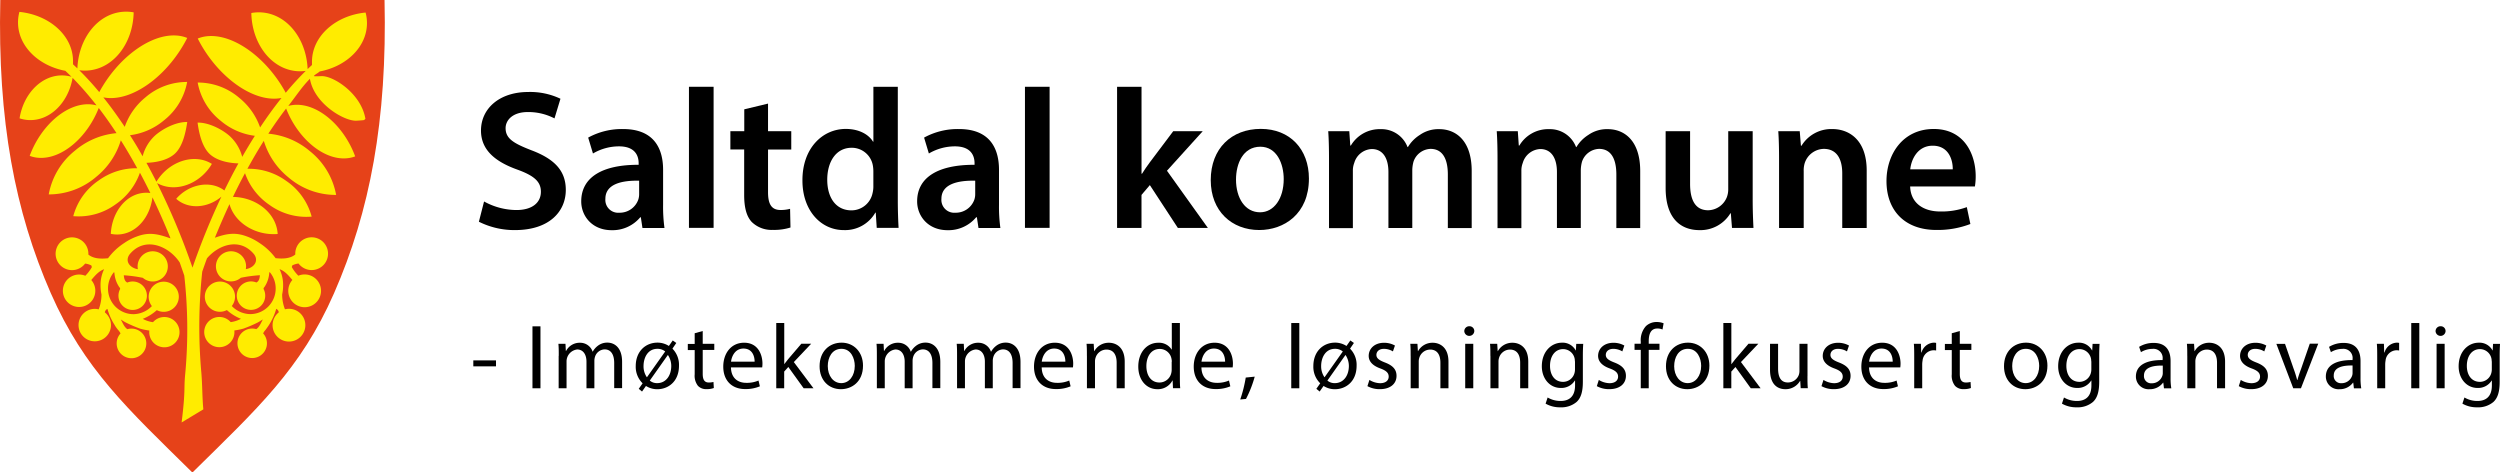 <svg id="Layer_1" data-name="Layer 1" xmlns="http://www.w3.org/2000/svg" viewBox="0 0 762.86 144.18"><defs><style>.cls-1{fill:#e64219;}.cls-1,.cls-2{fill-rule:evenodd;}.cls-2{fill:#ffec00;}</style></defs><title>logo2</title><path class="cls-1" d="M163.84,306.71c-19.73-19.44-33-31.47-43.21-54.73-10.92-24.93-16.25-52.58-15.41-89.45H222.47C223.3,199.4,218,227,207.06,252,196.87,275.24,183.57,287.27,163.84,306.71Z" transform="translate(-105.13 -162.52)"/><path class="cls-2" d="M176.21,222.61c6,0.06,11.62,3.65,13.22,8.9a10.05,10.05,0,0,1,.43,2.41c-6.56.53-12.9-3.2-14.63-8.86l-0.07-.25q-2.32,5-4.46,10.25c3.72-1.31,6.31-1.7,9.78-.38a16.7,16.7,0,0,1,3.75,1.94,18.78,18.78,0,0,1,5,4.68c2,0.21,4.37.22,6-1.12q0-.13,0-0.25a5,5,0,1,1,1,3,5.47,5.47,0,0,0-1.91.58c-0.05.15-.1,0.3-0.15,0.51a12.36,12.36,0,0,0,2,2.63l0,0a5,5,0,1,1-1.82,1.3c-1.2-1.4-2.27-2.7-3.92-3.3a11,11,0,0,1,1.09,5,12.47,12.47,0,0,1-.29,2.7,12.51,12.51,0,0,0,.85,4.55,5,5,0,1,1-1.88.93,1.33,1.33,0,0,0-.78-1.07,18.4,18.4,0,0,1-2.21,4.92c-0.25.41-.65,0.95-1,1.44a4.76,4.76,0,0,0-.79,1.13,4.5,4.5,0,1,1-2.09-1.3c1-.67,1.44-1.94,2-2.94-0.1,0-.76.51-1.72,1a39.91,39.91,0,0,1-4.18,1.78,20.43,20.43,0,0,1-2.79.57,4.61,4.61,0,1,1-1.12-2.55,8.38,8.38,0,0,0,1.2-.24,9.41,9.41,0,0,0,1.93-.77,14.06,14.06,0,0,1-4.29-2.66,4.61,4.61,0,1,1,1.5-1.24,8,8,0,0,0,5.61,2.47,7.79,7.79,0,0,0,7.78-7.78,7.68,7.68,0,0,0-1.78-5l-0.17.06a8.69,8.69,0,0,1-1.44,4.39l-0.26.34-0.06.29a4.34,4.34,0,1,1-2.17-1.95c0.77-.38,1-1.17,1.06-2.22a41.92,41.92,0,0,0-5.81.78,4.6,4.6,0,1,1,1.6-3.49,4.63,4.63,0,0,1-.08.85c2.24-.31,4.13-2.32,2.52-4.52-4.27-5.2-10.78-3-14.37,1.23q-0.74,2-1.45,4.07a158.78,158.78,0,0,0-.26,30.95c0.3,3.6.26,7.55,0.6,11.06l-6.63,4v0c1.26-10.2.62-10,1.11-14.93a147.87,147.87,0,0,0-.3-29.89q-0.68-2-1.39-4c-3.28-5-10.62-8.15-15.29-2.47-1.61,2.2.28,4.21,2.52,4.52a4.61,4.61,0,1,1,1.52,2.64,41.92,41.92,0,0,0-5.81-.78c0.08,1,.29,1.84,1.06,2.22a4.34,4.34,0,1,1-2.17,1.95l-0.06-.29-0.26-.34a8.69,8.69,0,0,1-1.44-4.39l-0.17-.06a7.69,7.69,0,0,0-1.78,5,7.79,7.79,0,0,0,7.78,7.78,8,8,0,0,0,5.61-2.47,4.6,4.6,0,1,1,1.5,1.24,14.06,14.06,0,0,1-4.29,2.66,9.41,9.41,0,0,0,1.93.77,8.38,8.38,0,0,0,1.2.24,4.62,4.62,0,1,1-1.12,2.55,20.44,20.44,0,0,1-2.8-.57,39.92,39.92,0,0,1-4.18-1.78c-1-.48-1.62-1-1.72-1,0.57,1,1,2.27,2,2.94a4.52,4.52,0,1,1-2.09,1.3,4.75,4.75,0,0,0-.79-1.13c-0.39-.5-0.78-1-1-1.44a18.39,18.39,0,0,1-2.21-4.92,1.33,1.33,0,0,0-.78,1.07,4.95,4.95,0,1,1-1.88-.93,12.51,12.51,0,0,0,.85-4.55,12.46,12.46,0,0,1-.29-2.7,11,11,0,0,1,1.09-5c-1.65.6-2.72,1.89-3.92,3.3a4.95,4.95,0,1,1-1.82-1.3l0,0a12.36,12.36,0,0,0,2-2.63c-0.05-.2-0.1-0.35-0.15-0.51a5.47,5.47,0,0,0-1.91-.58,5,5,0,1,1,1-3q0,0.13,0,.25c1.62,1.34,4,1.33,6,1.12a18.78,18.78,0,0,1,5-4.68,16.69,16.69,0,0,1,3.75-1.94c3.61-1.37,6.27-.89,10.25.55a0.87,0.87,0,0,1,0-.16q-2.59-6.42-5.45-12.35c-0.78,6.23-5,11.07-10.34,11.33a9.15,9.15,0,0,1-2.37-.2c0.35-6.8,4.78-12.26,10.45-12.53a9.19,9.19,0,0,1,1.62.07q-1.56-3.17-3.18-6.19a19.5,19.5,0,0,1-7.43,9.66,19.1,19.1,0,0,1-12.91,3.6,19.1,19.1,0,0,1,7.78-10.91A19.44,19.44,0,0,1,147,213.86q-2.45-4.46-5-8.52a22.84,22.84,0,0,1-7.48,11.12A22.15,22.15,0,0,1,120,221.84a22.15,22.15,0,0,1,8-13.35,22.73,22.73,0,0,1,12.69-5.34q-2.67-4.07-5.43-7.68c-3.52,9-11.23,15.63-18.22,15.21a9.49,9.49,0,0,1-2.85-.6c3.42-9.28,11.29-16.15,18.41-15.73a9.67,9.67,0,0,1,2,.34,96,96,0,0,0-7.32-8.41c-1.31,7.64-7,13.25-13.48,12.87a10.51,10.51,0,0,1-2.7-.52c1.24-7.75,7-13.46,13.52-13.08a10.55,10.55,0,0,1,2.33.4q-0.94-.94-1.88-1.82c-8.27-1.56-14.44-7.58-14.44-14.76a12.47,12.47,0,0,1,.42-3.22c9.22,0.93,16.36,7.31,16.36,15q0,0.49,0,1,0.67,0.61,1.33,1.25c0.38-9.19,6.2-16.68,13.89-17.28a12.66,12.66,0,0,1,3.29.17c-0.2,9.4-6.09,17.12-13.9,17.74a12.62,12.62,0,0,1-2.71-.08,89.26,89.26,0,0,1,6.11,6.68C141,180.3,150.91,172.81,159,173.36a10.36,10.36,0,0,1,3.26.74C156.75,185,146.42,193,138.1,192.42a11.15,11.15,0,0,1-1.44-.19q3.31,4.15,6.53,9a20.12,20.12,0,0,1,6.32-9,19.34,19.34,0,0,1,12.73-4.7,19.33,19.33,0,0,1-7,11.65,20,20,0,0,1-10.45,4.6q2,3.1,3.86,6.43a13.11,13.11,0,0,1,4.06-6.57c2.73-2.27,6.65-4,9.56-3.88-0.44,2.88-1.31,7.58-4,9.85-2.28,1.9-5.7,2.5-8.46,2.59q1.55,2.82,3.05,5.78c3.2-5.31,9.49-8.15,14.8-6.45a9.57,9.57,0,0,1,2.12,1c-3.16,5.43-9.54,8.37-14.92,6.64a9.6,9.6,0,0,1-1.81-.79,210.44,210.44,0,0,1,10.82,25.81,213.49,213.49,0,0,1,8.82-21.66c-3.53,3-8.44,3.82-12.16,1.81a8.2,8.2,0,0,1-1.63-1.16c3.52-4.08,9.36-5.55,13.61-3.24a8.28,8.28,0,0,1,1.09.7q2.08-4.28,4.28-8.26c-2.76-.09-6.17-0.7-8.46-2.59-2.73-2.27-3.61-7-4-9.85,2.91-.1,6.83,1.61,9.56,3.88a13.1,13.1,0,0,1,4.06,6.57q1.9-3.33,3.86-6.43a20,20,0,0,1-10.45-4.6,19.33,19.33,0,0,1-7-11.65,19.34,19.34,0,0,1,12.73,4.7,20.12,20.12,0,0,1,6.32,9q3.21-4.85,6.53-9a11.15,11.15,0,0,1-1.44.19c-8.32.57-18.65-7.44-24.12-18.32a10.36,10.36,0,0,1,3.26-.74c8.05-.55,18,6.94,23.59,17.29a89.32,89.32,0,0,1,6.11-6.68,12.62,12.62,0,0,1-2.71.08c-7.82-.62-13.7-8.34-13.9-17.74a12.66,12.66,0,0,1,3.29-.17c7.69,0.61,13.51,8.09,13.89,17.28q0.67-.64,1.33-1.25,0-.48,0-1c0-7.73,7.14-14.11,16.36-15a12.46,12.46,0,0,1,.42,3.22c0,7.18-6.17,13.2-14.44,14.76-0.63.59-1.13,0.71-1.76,1.34,0.75-.22-1.45.29,2.21,0.08s12.28,5.33,13.52,13.08c-0.86.28,1,.3-2.7,0.52S201,194.2,199.7,186.56c-2.45,2.49-4.18,5.18-6.6,8.29a9.66,9.66,0,0,1,2-.34c7.12-.42,15,6.45,18.41,15.73a9.5,9.5,0,0,1-2.85.6c-7,.42-14.7-6.2-18.22-15.21q-2.75,3.59-5.43,7.68a22.73,22.73,0,0,1,12.69,5.34,22.15,22.15,0,0,1,8,13.35,22.15,22.15,0,0,1-14.59-5.38,22.84,22.84,0,0,1-7.48-11.12q-2.56,4.06-5,8.52a19.44,19.44,0,0,1,11.82,3.69,19.1,19.1,0,0,1,7.78,10.91,19.1,19.1,0,0,1-12.91-3.6,19.5,19.5,0,0,1-7.43-9.66Q178,218.88,176.21,222.61Z" transform="translate(-105.13 -162.52)"/><path d="M252.84,224a20.65,20.65,0,0,0,9.88,2.61c4.79,0,7.46-2.24,7.46-5.58,0-3.09-2.06-4.91-7.28-6.79-6.73-2.43-11-6-11-11.89,0-6.67,5.58-11.76,14.43-11.76a21.59,21.59,0,0,1,9.82,2.06l-1.82,6a17.3,17.3,0,0,0-8.13-1.94c-4.73,0-6.79,2.55-6.79,4.91,0,3.15,2.36,4.61,7.82,6.73,7.09,2.67,10.55,6.25,10.55,12.13,0,6.55-5,12.25-15.52,12.25a24.28,24.28,0,0,1-11-2.55Z" transform="translate(-105.13 -162.52)"/><path d="M301.17,232.09l-0.49-3.27H300.5a11,11,0,0,1-8.73,3.94c-5.94,0-9.28-4.31-9.28-8.79,0-7.46,6.61-11.22,17.52-11.16v-0.48c0-1.94-.79-5.15-6-5.15a15.64,15.64,0,0,0-7.94,2.18l-1.46-4.85a21.26,21.26,0,0,1,10.67-2.61c9.46,0,12.19,6,12.19,12.43V225a47.35,47.35,0,0,0,.42,7.09h-6.73Zm-1-14.43c-5.28-.12-10.31,1-10.31,5.52a3.91,3.91,0,0,0,4.24,4.25,6,6,0,0,0,5.82-4.06,5.36,5.36,0,0,0,.24-1.64v-4.06Z" transform="translate(-105.13 -162.52)"/><path d="M315.36,189h7.52v43.05h-7.52V189Z" transform="translate(-105.13 -162.52)"/><path d="M339.49,194.13v8.43h7.09v5.58h-7.09v13c0,3.58,1,5.46,3.82,5.46a11,11,0,0,0,2.91-.36l0.12,5.7a16.39,16.39,0,0,1-5.4.73,8.63,8.63,0,0,1-6.43-2.43c-1.58-1.7-2.3-4.37-2.3-8.25V208.13H328v-5.58h4.24v-6.67Z" transform="translate(-105.13 -162.52)"/><path d="M379.09,189v34.75c0,3,.12,6.31.24,8.31h-6.67l-0.3-4.67h-0.12a10.63,10.63,0,0,1-9.64,5.34c-7,0-12.61-6-12.61-15.1-0.06-9.88,6.13-15.77,13.22-15.77,4.06,0,7,1.7,8.31,3.88h0.12V189h7.46Zm-7.46,25.83a10.44,10.44,0,0,0-.18-1.94,6.53,6.53,0,0,0-6.43-5.28c-4.79,0-7.46,4.25-7.46,9.76s2.67,9.34,7.4,9.34a6.58,6.58,0,0,0,6.43-5.28,8.28,8.28,0,0,0,.24-2.18v-4.43Z" transform="translate(-105.13 -162.52)"/><path d="M403.71,232.09l-0.49-3.27H403a11,11,0,0,1-8.73,3.94c-5.94,0-9.28-4.31-9.28-8.79,0-7.46,6.61-11.22,17.52-11.16v-0.48c0-1.94-.79-5.15-6-5.15a15.64,15.64,0,0,0-7.94,2.18l-1.46-4.85a21.27,21.27,0,0,1,10.67-2.61c9.46,0,12.19,6,12.19,12.43V225a47.43,47.43,0,0,0,.42,7.09h-6.73Zm-1-14.43c-5.28-.12-10.31,1-10.31,5.52a3.92,3.92,0,0,0,4.25,4.25,6,6,0,0,0,5.82-4.06,5.37,5.37,0,0,0,.24-1.64v-4.06Z" transform="translate(-105.13 -162.52)"/><path d="M417.89,189h7.52v43.05h-7.52V189Z" transform="translate(-105.13 -162.52)"/><path d="M453.49,215.53h0.12c0.73-1.15,1.58-2.43,2.37-3.46l7.16-9.52h9l-10.92,12.07,12.49,17.46h-9.16L456,219l-2.55,3v10.07H446V189h7.46v26.5Z" transform="translate(-105.13 -162.52)"/><path d="M504.54,217c0,10.85-7.64,15.71-15.16,15.71-8.37,0-14.8-5.76-14.8-15.22,0-9.7,6.37-15.64,15.28-15.64S504.54,208.07,504.54,217Zm-22.25.3c0,5.7,2.79,10,7.34,10,4.24,0,7.22-4.18,7.22-10.13,0-4.61-2.06-9.88-7.16-9.88C484.41,207.34,482.29,212.44,482.29,217.35Z" transform="translate(-105.13 -162.52)"/><path d="M510.67,211.35c0-3.4-.06-6.25-0.24-8.79h6.43l0.3,4.37h0.18a10.21,10.21,0,0,1,9.1-5,8.51,8.51,0,0,1,8.19,5.46h0.12a11.19,11.19,0,0,1,3.64-3.7,9.86,9.86,0,0,1,5.94-1.76c4.91,0,9.88,3.33,9.88,12.79v17.4h-7.28V215.77c0-4.91-1.7-7.82-5.28-7.82a5.69,5.69,0,0,0-5.21,3.94,10.69,10.69,0,0,0-.36,2.49v17.71H528.8V215c0-4.12-1.64-7-5.09-7a5.82,5.82,0,0,0-5.34,4.25,6.39,6.39,0,0,0-.42,2.43v17.46h-7.28V211.35Z" transform="translate(-105.13 -162.52)"/><path d="M562.09,211.35c0-3.4-.06-6.25-0.24-8.79h6.43l0.3,4.37h0.18a10.21,10.21,0,0,1,9.1-5,8.51,8.51,0,0,1,8.19,5.46h0.12a11.19,11.19,0,0,1,3.64-3.7,9.86,9.86,0,0,1,5.94-1.76c4.91,0,9.88,3.33,9.88,12.79v17.4h-7.28V215.77c0-4.91-1.7-7.82-5.28-7.82a5.69,5.69,0,0,0-5.21,3.94,10.69,10.69,0,0,0-.36,2.49v17.71h-7.28V215c0-4.12-1.64-7-5.09-7a5.82,5.82,0,0,0-5.34,4.25,6.39,6.39,0,0,0-.42,2.43v17.46h-7.28V211.35Z" transform="translate(-105.13 -162.52)"/><path d="M639.95,223.23c0,3.52.12,6.43,0.24,8.85h-6.55l-0.36-4.49h-0.12a10.68,10.68,0,0,1-9.46,5.15c-5.4,0-10.31-3.21-10.31-12.86V202.55h7.46v16.07c0,4.91,1.58,8.06,5.52,8.06a6.28,6.28,0,0,0,5.7-4,6.79,6.79,0,0,0,.42-2.3V202.55h7.46v20.68Z" transform="translate(-105.13 -162.52)"/><path d="M648,211.35c0-3.4-.06-6.25-0.24-8.79h6.55l0.36,4.43h0.18a10.65,10.65,0,0,1,9.4-5.09c5.15,0,10.49,3.33,10.49,12.67v17.52h-7.46V215.41c0-4.24-1.58-7.46-5.64-7.46a6.26,6.26,0,0,0-5.82,4.37,7.61,7.61,0,0,0-.3,2.43v17.34H648V211.35Z" transform="translate(-105.13 -162.52)"/><path d="M688,219.41c0.18,5.34,4.37,7.64,9.1,7.64a22.19,22.19,0,0,0,8.19-1.33l1.09,5.15A27.81,27.81,0,0,1,696,232.69c-9.58,0-15.22-5.88-15.22-14.92,0-8.19,5-15.89,14.43-15.89S708,209.77,708,216.26a18.38,18.38,0,0,1-.24,3.15H688Zm13-5.21c0.06-2.73-1.15-7.22-6.12-7.22-4.61,0-6.55,4.18-6.85,7.22h13Z" transform="translate(-105.13 -162.52)"/><path d="M256.48,272.49v1.82h-6.92v-1.82h6.92Z" transform="translate(-105.13 -162.52)"/><path d="M270.05,262.1V281h-2.44V262.1h2.44Z" transform="translate(-105.13 -162.52)"/><path d="M275.63,271.09c0-1.4,0-2.55-.11-3.67h2.16l0.11,2.18h0.08a4.67,4.67,0,0,1,4.26-2.49,4,4,0,0,1,3.84,2.72H286a5.58,5.58,0,0,1,1.51-1.76,4.62,4.62,0,0,1,3-1c1.79,0,4.45,1.18,4.45,5.88v8h-2.41V273.3c0-2.6-1-4.17-2.94-4.17a3.19,3.19,0,0,0-2.91,2.24,4.06,4.06,0,0,0-.2,1.23V281h-2.41v-8.12c0-2.16-1-3.72-2.83-3.72a3.67,3.67,0,0,0-3.25,3.67V281h-2.41v-9.88Z" transform="translate(-105.13 -162.52)"/><path d="M309.23,268.09l1.18-1.68,1.09,0.76-1.18,1.74a7,7,0,0,1,2,5.18c0,5-3.44,7.2-6.61,7.2a6.34,6.34,0,0,1-3.47-1l-1.2,1.71-1-.84,1.18-1.68a7,7,0,0,1-2.1-5.24c0-4.51,3-7.17,6.66-7.17A6.4,6.4,0,0,1,309.23,268.09Zm-1.12,1.68a3.65,3.65,0,0,0-2.38-.81c-3,0-4.23,2.8-4.23,5.26a5.87,5.87,0,0,0,1,3.39l0.06,0Zm-4.7,8.88a3.35,3.35,0,0,0,2.27.78c2.58,0,4.28-2.21,4.28-5.26a6.06,6.06,0,0,0-1-3.3h-0.06Z" transform="translate(-105.13 -162.52)"/><path d="M319.56,263.53v3.89h3.53v1.88h-3.53v7.31c0,1.68.48,2.63,1.85,2.63a5.48,5.48,0,0,0,1.43-.17l0.11,1.85a6,6,0,0,1-2.18.34,3.41,3.41,0,0,1-2.66-1,5,5,0,0,1-1-3.53v-7.39h-2.1v-1.88h2.1v-3.25Z" transform="translate(-105.13 -162.52)"/><path d="M328.18,274.64c0.06,3.33,2.18,4.7,4.65,4.7a8.91,8.91,0,0,0,3.75-.7l0.42,1.76a11,11,0,0,1-4.51.84c-4.17,0-6.66-2.74-6.66-6.83s2.41-7.31,6.36-7.31c4.42,0,5.6,3.89,5.6,6.38a9.23,9.23,0,0,1-.08,1.15h-9.52Zm7.22-1.76c0-1.57-.64-4-3.42-4-2.49,0-3.58,2.3-3.78,4h7.2Z" transform="translate(-105.13 -162.52)"/><path d="M344.39,273.63h0.06c0.34-.48.81-1.06,1.2-1.54l4-4.68h3L347.36,273l6,8h-3l-4.68-6.5-1.26,1.4V281H342V261.09h2.44v12.54Z" transform="translate(-105.13 -162.52)"/><path d="M368.47,274.08c0,5-3.47,7.2-6.75,7.2-3.67,0-6.5-2.69-6.5-7,0-4.54,3-7.2,6.72-7.2S368.47,269.94,368.47,274.08Zm-10.75.14c0,3,1.71,5.21,4.12,5.21s4.12-2.21,4.12-5.26c0-2.3-1.15-5.21-4.06-5.21S357.72,271.65,357.72,274.22Z" transform="translate(-105.13 -162.52)"/><path d="M372.7,271.09c0-1.4,0-2.55-.11-3.67h2.16l0.11,2.18h0.08a4.67,4.67,0,0,1,4.26-2.49,4,4,0,0,1,3.84,2.72h0.06a5.58,5.58,0,0,1,1.51-1.76,4.62,4.62,0,0,1,3-1c1.79,0,4.45,1.18,4.45,5.88v8h-2.41V273.3c0-2.6-1-4.17-2.94-4.17a3.19,3.19,0,0,0-2.91,2.24,4,4,0,0,0-.2,1.23V281h-2.41v-8.12c0-2.16-1-3.72-2.83-3.72a3.67,3.67,0,0,0-3.25,3.67V281H372.7v-9.88Z" transform="translate(-105.13 -162.52)"/><path d="M397.17,271.09c0-1.4,0-2.55-.11-3.67h2.16l0.11,2.18h0.08a4.67,4.67,0,0,1,4.26-2.49,4,4,0,0,1,3.84,2.72h0.06a5.58,5.58,0,0,1,1.51-1.76,4.62,4.62,0,0,1,3-1c1.79,0,4.45,1.18,4.45,5.88v8h-2.41V273.3c0-2.6-1-4.17-2.94-4.17a3.19,3.19,0,0,0-2.91,2.24,4,4,0,0,0-.2,1.23V281h-2.41v-8.12c0-2.16-1-3.72-2.83-3.72a3.67,3.67,0,0,0-3.25,3.67V281h-2.41v-9.88Z" transform="translate(-105.13 -162.52)"/><path d="M423,274.64c0.06,3.33,2.18,4.7,4.65,4.7a8.91,8.91,0,0,0,3.75-.7l0.42,1.76a11,11,0,0,1-4.51.84c-4.17,0-6.66-2.74-6.66-6.83s2.41-7.31,6.36-7.31c4.42,0,5.6,3.89,5.6,6.38a9.23,9.23,0,0,1-.08,1.15H423Zm7.22-1.76c0-1.57-.64-4-3.42-4-2.49,0-3.58,2.3-3.78,4h7.2Z" transform="translate(-105.13 -162.52)"/><path d="M436.79,271.09c0-1.4,0-2.55-.11-3.67h2.18l0.14,2.24h0.06a5,5,0,0,1,4.48-2.55c1.88,0,4.79,1.12,4.79,5.77V281h-2.46v-7.81c0-2.18-.81-4-3.14-4a3.5,3.5,0,0,0-3.3,2.52,3.56,3.56,0,0,0-.17,1.15V281h-2.46v-9.88Z" transform="translate(-105.13 -162.52)"/><path d="M465.16,261.09v16.38c0,1.2,0,2.58.11,3.5h-2.21l-0.11-2.35h-0.06a5,5,0,0,1-4.62,2.66c-3.28,0-5.8-2.77-5.8-6.89,0-4.51,2.77-7.28,6.08-7.28a4.53,4.53,0,0,1,4.09,2.07h0.06v-8.09h2.46Zm-2.46,11.84a4.35,4.35,0,0,0-.11-1A3.62,3.62,0,0,0,459,269c-2.55,0-4.06,2.24-4.06,5.24,0,2.74,1.34,5,4,5a3.7,3.7,0,0,0,3.61-2.94,4.28,4.28,0,0,0,.11-1.06v-2.35Z" transform="translate(-105.13 -162.52)"/><path d="M471.74,274.64c0.06,3.33,2.18,4.7,4.65,4.7a8.91,8.91,0,0,0,3.75-.7l0.42,1.76a11,11,0,0,1-4.51.84c-4.17,0-6.66-2.74-6.66-6.83s2.41-7.31,6.36-7.31c4.42,0,5.6,3.89,5.6,6.38a9.23,9.23,0,0,1-.08,1.15h-9.52Zm7.22-1.76c0-1.57-.64-4-3.42-4-2.49,0-3.58,2.3-3.78,4H479Z" transform="translate(-105.13 -162.52)"/><path d="M483.58,284.42a40.24,40.24,0,0,0,1.68-6.69l2.74-.28a34.17,34.17,0,0,1-2.66,6.8Z" transform="translate(-105.13 -162.52)"/><path d="M499.15,261.09h2.46V281h-2.46V261.09Z" transform="translate(-105.13 -162.52)"/><path d="M516,268.09l1.18-1.68,1.09,0.76-1.18,1.74a7,7,0,0,1,2,5.18c0,5-3.44,7.2-6.61,7.2a6.35,6.35,0,0,1-3.47-1l-1.2,1.71-1-.84,1.18-1.68a7,7,0,0,1-2.1-5.24c0-4.51,3-7.17,6.66-7.17A6.4,6.4,0,0,1,516,268.09Zm-1.12,1.68a3.65,3.65,0,0,0-2.38-.81c-3,0-4.23,2.8-4.23,5.26a5.86,5.86,0,0,0,1,3.39l0.06,0Zm-4.7,8.88a3.35,3.35,0,0,0,2.27.78c2.58,0,4.28-2.21,4.28-5.26a6.06,6.06,0,0,0-1-3.3h-0.06Z" transform="translate(-105.13 -162.52)"/><path d="M523,278.45a6.45,6.45,0,0,0,3.25,1c1.79,0,2.63-.9,2.63-2s-0.7-1.82-2.52-2.49c-2.44-.87-3.58-2.21-3.58-3.84,0-2.18,1.76-4,4.68-4a6.77,6.77,0,0,1,3.33.84l-0.62,1.79a5.28,5.28,0,0,0-2.77-.78c-1.46,0-2.27.84-2.27,1.85s0.81,1.62,2.58,2.3c2.35,0.9,3.56,2.07,3.56,4.09,0,2.38-1.85,4.06-5.07,4.06a7.73,7.73,0,0,1-3.81-.92Z" transform="translate(-105.13 -162.52)"/><path d="M535.58,271.09c0-1.4,0-2.55-.11-3.67h2.18l0.14,2.24h0.06a5,5,0,0,1,4.48-2.55c1.88,0,4.79,1.12,4.79,5.77V281h-2.46v-7.81c0-2.18-.81-4-3.14-4a3.5,3.5,0,0,0-3.3,2.52,3.56,3.56,0,0,0-.17,1.15V281h-2.46v-9.88Z" transform="translate(-105.13 -162.52)"/><path d="M555,263.61a1.53,1.53,0,0,1-3.05,0,1.5,1.5,0,0,1,1.54-1.54A1.46,1.46,0,0,1,555,263.61ZM552.23,281V267.42h2.46V281h-2.46Z" transform="translate(-105.13 -162.52)"/><path d="M559.91,271.09c0-1.4,0-2.55-.11-3.67H562l0.14,2.24h0.06a5,5,0,0,1,4.48-2.55c1.88,0,4.79,1.12,4.79,5.77V281H569v-7.81c0-2.18-.81-4-3.14-4a3.5,3.5,0,0,0-3.3,2.52,3.56,3.56,0,0,0-.17,1.15V281h-2.46v-9.88Z" transform="translate(-105.13 -162.52)"/><path d="M588.24,267.42c-0.06,1-.11,2.07-0.11,3.72V279c0,3.11-.62,5-1.93,6.19a7.18,7.18,0,0,1-4.93,1.62,8.75,8.75,0,0,1-4.51-1.12l0.62-1.88a7.64,7.64,0,0,0,4,1.06c2.52,0,4.37-1.32,4.37-4.73v-1.51h-0.06a4.84,4.84,0,0,1-4.31,2.27c-3.36,0-5.77-2.86-5.77-6.61,0-4.59,3-7.2,6.1-7.2a4.51,4.51,0,0,1,4.23,2.35H586l0.11-2h2.16Zm-2.55,5.35a3.6,3.6,0,0,0-3.58-3.72c-2.35,0-4,2-4,5.12,0,2.66,1.34,4.87,4,4.87a3.6,3.6,0,0,0,3.42-2.52,4.27,4.27,0,0,0,.2-1.32v-2.44Z" transform="translate(-105.13 -162.52)"/><path d="M593,278.45a6.45,6.45,0,0,0,3.25,1c1.79,0,2.63-.9,2.63-2s-0.7-1.82-2.52-2.49c-2.44-.87-3.58-2.21-3.58-3.84,0-2.18,1.76-4,4.68-4a6.77,6.77,0,0,1,3.33.84l-0.62,1.79a5.28,5.28,0,0,0-2.77-.78c-1.46,0-2.27.84-2.27,1.85s0.81,1.62,2.58,2.3c2.35,0.9,3.56,2.07,3.56,4.09,0,2.38-1.85,4.06-5.07,4.06a7.73,7.73,0,0,1-3.81-.92Z" transform="translate(-105.13 -162.52)"/><path d="M605.8,281V269.29h-1.9v-1.88h1.9v-0.64a6.39,6.39,0,0,1,1.57-4.73,4.71,4.71,0,0,1,3.3-1.26,5.71,5.71,0,0,1,2.1.39l-0.34,1.9a3.67,3.67,0,0,0-1.57-.31c-2.1,0-2.63,1.85-2.63,3.92v0.73h3.28v1.88h-3.28V281H605.8Z" transform="translate(-105.13 -162.52)"/><path d="M626.74,274.08c0,5-3.47,7.2-6.75,7.2-3.67,0-6.5-2.69-6.5-7,0-4.54,3-7.2,6.72-7.2S626.74,269.94,626.74,274.08Zm-10.75.14c0,3,1.71,5.21,4.12,5.21s4.12-2.21,4.12-5.26c0-2.3-1.15-5.21-4.06-5.21S616,271.65,616,274.22Z" transform="translate(-105.13 -162.52)"/><path d="M633.41,273.63h0.06c0.34-.48.81-1.06,1.2-1.54l4-4.68h3L636.37,273l6,8h-3l-4.68-6.5-1.26,1.4V281H631V261.09h2.44v12.54Z" transform="translate(-105.13 -162.52)"/><path d="M656.67,277.27c0,1.4,0,2.63.11,3.7H654.6l-0.14-2.21h-0.06a5.1,5.1,0,0,1-4.48,2.52c-2.13,0-4.68-1.18-4.68-5.94v-7.92h2.46v7.5c0,2.58.78,4.31,3,4.31A3.56,3.56,0,0,0,654,277a3.61,3.61,0,0,0,.22-1.26v-8.32h2.46v9.86Z" transform="translate(-105.13 -162.52)"/><path d="M661.55,278.45a6.45,6.45,0,0,0,3.25,1c1.79,0,2.63-.9,2.63-2s-0.7-1.82-2.52-2.49c-2.44-.87-3.58-2.21-3.58-3.84,0-2.18,1.76-4,4.68-4a6.77,6.77,0,0,1,3.33.84l-0.62,1.79a5.28,5.28,0,0,0-2.77-.78c-1.46,0-2.27.84-2.27,1.85s0.81,1.62,2.58,2.3c2.35,0.9,3.56,2.07,3.56,4.09,0,2.38-1.85,4.06-5.07,4.06a7.73,7.73,0,0,1-3.81-.92Z" transform="translate(-105.13 -162.52)"/><path d="M675.46,274.64c0.06,3.33,2.18,4.7,4.65,4.7a8.91,8.91,0,0,0,3.75-.7l0.42,1.76a11,11,0,0,1-4.51.84c-4.17,0-6.66-2.74-6.66-6.83s2.41-7.31,6.36-7.31c4.42,0,5.6,3.89,5.6,6.38a9.23,9.23,0,0,1-.08,1.15h-9.52Zm7.22-1.76c0-1.57-.64-4-3.42-4-2.49,0-3.58,2.3-3.78,4h7.2Z" transform="translate(-105.13 -162.52)"/><path d="M689.24,271.65c0-1.6,0-3-.11-4.23h2.16l0.08,2.66h0.11a4.07,4.07,0,0,1,3.75-3,2.66,2.66,0,0,1,.7.08v2.32a3.72,3.72,0,0,0-.84-0.08,3.46,3.46,0,0,0-3.3,3.16,7,7,0,0,0-.11,1.15V281h-2.44v-9.32Z" transform="translate(-105.13 -162.52)"/><path d="M703.15,263.53v3.89h3.53v1.88h-3.53v7.31c0,1.68.48,2.63,1.85,2.63a5.49,5.49,0,0,0,1.43-.17l0.11,1.85a6,6,0,0,1-2.18.34,3.42,3.42,0,0,1-2.66-1,5,5,0,0,1-1-3.53v-7.39h-2.1v-1.88h2.1v-3.25Z" transform="translate(-105.13 -162.52)"/><path d="M729.89,274.08c0,5-3.47,7.2-6.75,7.2-3.67,0-6.5-2.69-6.5-7,0-4.54,3-7.2,6.72-7.2S729.89,269.94,729.89,274.08Zm-10.75.14c0,3,1.71,5.21,4.12,5.21s4.12-2.21,4.12-5.26c0-2.3-1.15-5.21-4.06-5.21S719.14,271.65,719.14,274.22Z" transform="translate(-105.13 -162.52)"/><path d="M745.8,267.42c-0.06,1-.11,2.07-0.11,3.72V279c0,3.11-.62,5-1.93,6.19a7.18,7.18,0,0,1-4.93,1.62,8.75,8.75,0,0,1-4.51-1.12l0.62-1.88a7.64,7.64,0,0,0,4,1.06c2.52,0,4.37-1.32,4.37-4.73v-1.51h-0.06a4.84,4.84,0,0,1-4.31,2.27c-3.36,0-5.77-2.86-5.77-6.61,0-4.59,3-7.2,6.1-7.2a4.51,4.51,0,0,1,4.23,2.35h0.06l0.11-2h2.16Zm-2.55,5.35a3.6,3.6,0,0,0-3.58-3.72c-2.35,0-4,2-4,5.12,0,2.66,1.34,4.87,4,4.87a3.6,3.6,0,0,0,3.42-2.52,4.27,4.27,0,0,0,.2-1.32v-2.44Z" transform="translate(-105.13 -162.52)"/><path d="M765.45,281l-0.2-1.71h-0.08a5,5,0,0,1-4.14,2,3.86,3.86,0,0,1-4.14-3.89c0-3.28,2.91-5.07,8.15-5v-0.28a2.79,2.79,0,0,0-3.08-3.14,6.75,6.75,0,0,0-3.53,1l-0.56-1.62a8.41,8.41,0,0,1,4.45-1.2c4.14,0,5.15,2.83,5.15,5.54v5.07a19.08,19.08,0,0,0,.22,3.25h-2.24Zm-0.36-6.92c-2.69-.06-5.74.42-5.74,3.05a2.18,2.18,0,0,0,2.32,2.35,3.37,3.37,0,0,0,3.28-2.27,2.58,2.58,0,0,0,.14-0.78v-2.35Z" transform="translate(-105.13 -162.52)"/><path d="M772.56,271.09c0-1.4,0-2.55-.11-3.67h2.18l0.14,2.24h0.06a5,5,0,0,1,4.48-2.55c1.88,0,4.79,1.12,4.79,5.77V281h-2.46v-7.81c0-2.18-.81-4-3.14-4a3.5,3.5,0,0,0-3.3,2.52,3.56,3.56,0,0,0-.17,1.15V281h-2.46v-9.88Z" transform="translate(-105.13 -162.52)"/><path d="M788.89,278.45a6.45,6.45,0,0,0,3.25,1c1.79,0,2.63-.9,2.63-2s-0.7-1.82-2.52-2.49c-2.44-.87-3.58-2.21-3.58-3.84,0-2.18,1.76-4,4.68-4a6.77,6.77,0,0,1,3.33.84l-0.62,1.79a5.28,5.28,0,0,0-2.77-.78c-1.46,0-2.27.84-2.27,1.85s0.81,1.62,2.58,2.3c2.35,0.9,3.56,2.07,3.56,4.09,0,2.38-1.85,4.06-5.07,4.06a7.73,7.73,0,0,1-3.81-.92Z" transform="translate(-105.13 -162.52)"/><path d="M802.38,267.42L805,275a35.1,35.1,0,0,1,1.09,3.47h0.08c0.31-1.12.7-2.24,1.15-3.47l2.63-7.62h2.58L807.25,281H804.9l-5.15-13.55h2.63Z" transform="translate(-105.13 -162.52)"/><path d="M823.41,281l-0.2-1.71h-0.08a5,5,0,0,1-4.14,2,3.86,3.86,0,0,1-4.14-3.89c0-3.28,2.91-5.07,8.15-5v-0.28a2.79,2.79,0,0,0-3.08-3.14,6.75,6.75,0,0,0-3.53,1l-0.56-1.62a8.41,8.41,0,0,1,4.45-1.2c4.14,0,5.15,2.83,5.15,5.54v5.07a19.08,19.08,0,0,0,.22,3.25h-2.24ZM823,274.05c-2.69-.06-5.74.42-5.74,3.05a2.18,2.18,0,0,0,2.32,2.35,3.37,3.37,0,0,0,3.28-2.27,2.58,2.58,0,0,0,.14-0.78v-2.35Z" transform="translate(-105.13 -162.52)"/><path d="M830.52,271.65c0-1.6,0-3-.11-4.23h2.16l0.08,2.66h0.11a4.07,4.07,0,0,1,3.75-3,2.66,2.66,0,0,1,.7.08v2.32a3.72,3.72,0,0,0-.84-0.08,3.46,3.46,0,0,0-3.3,3.16,7,7,0,0,0-.11,1.15V281h-2.44v-9.32Z" transform="translate(-105.13 -162.52)"/><path d="M840.91,261.09h2.46V281h-2.46V261.09Z" transform="translate(-105.13 -162.52)"/><path d="M851.38,263.61a1.53,1.53,0,0,1-3.05,0,1.5,1.5,0,0,1,1.54-1.54A1.46,1.46,0,0,1,851.38,263.61ZM848.64,281V267.42h2.46V281h-2.46Z" transform="translate(-105.13 -162.52)"/><path d="M868,267.42c-0.06,1-.11,2.07-0.11,3.72V279c0,3.11-.62,5-1.93,6.19a7.18,7.18,0,0,1-4.93,1.62,8.75,8.75,0,0,1-4.51-1.12l0.62-1.88a7.64,7.64,0,0,0,4,1.06c2.52,0,4.37-1.32,4.37-4.73v-1.51h-0.06a4.84,4.84,0,0,1-4.31,2.27c-3.36,0-5.77-2.86-5.77-6.61,0-4.59,3-7.2,6.1-7.2a4.51,4.51,0,0,1,4.23,2.35h0.06l0.11-2H868Zm-2.55,5.35a3.6,3.6,0,0,0-3.58-3.72c-2.35,0-4,2-4,5.12,0,2.66,1.34,4.87,4,4.87a3.6,3.6,0,0,0,3.42-2.52,4.27,4.27,0,0,0,.2-1.32v-2.44Z" transform="translate(-105.13 -162.52)"/></svg>